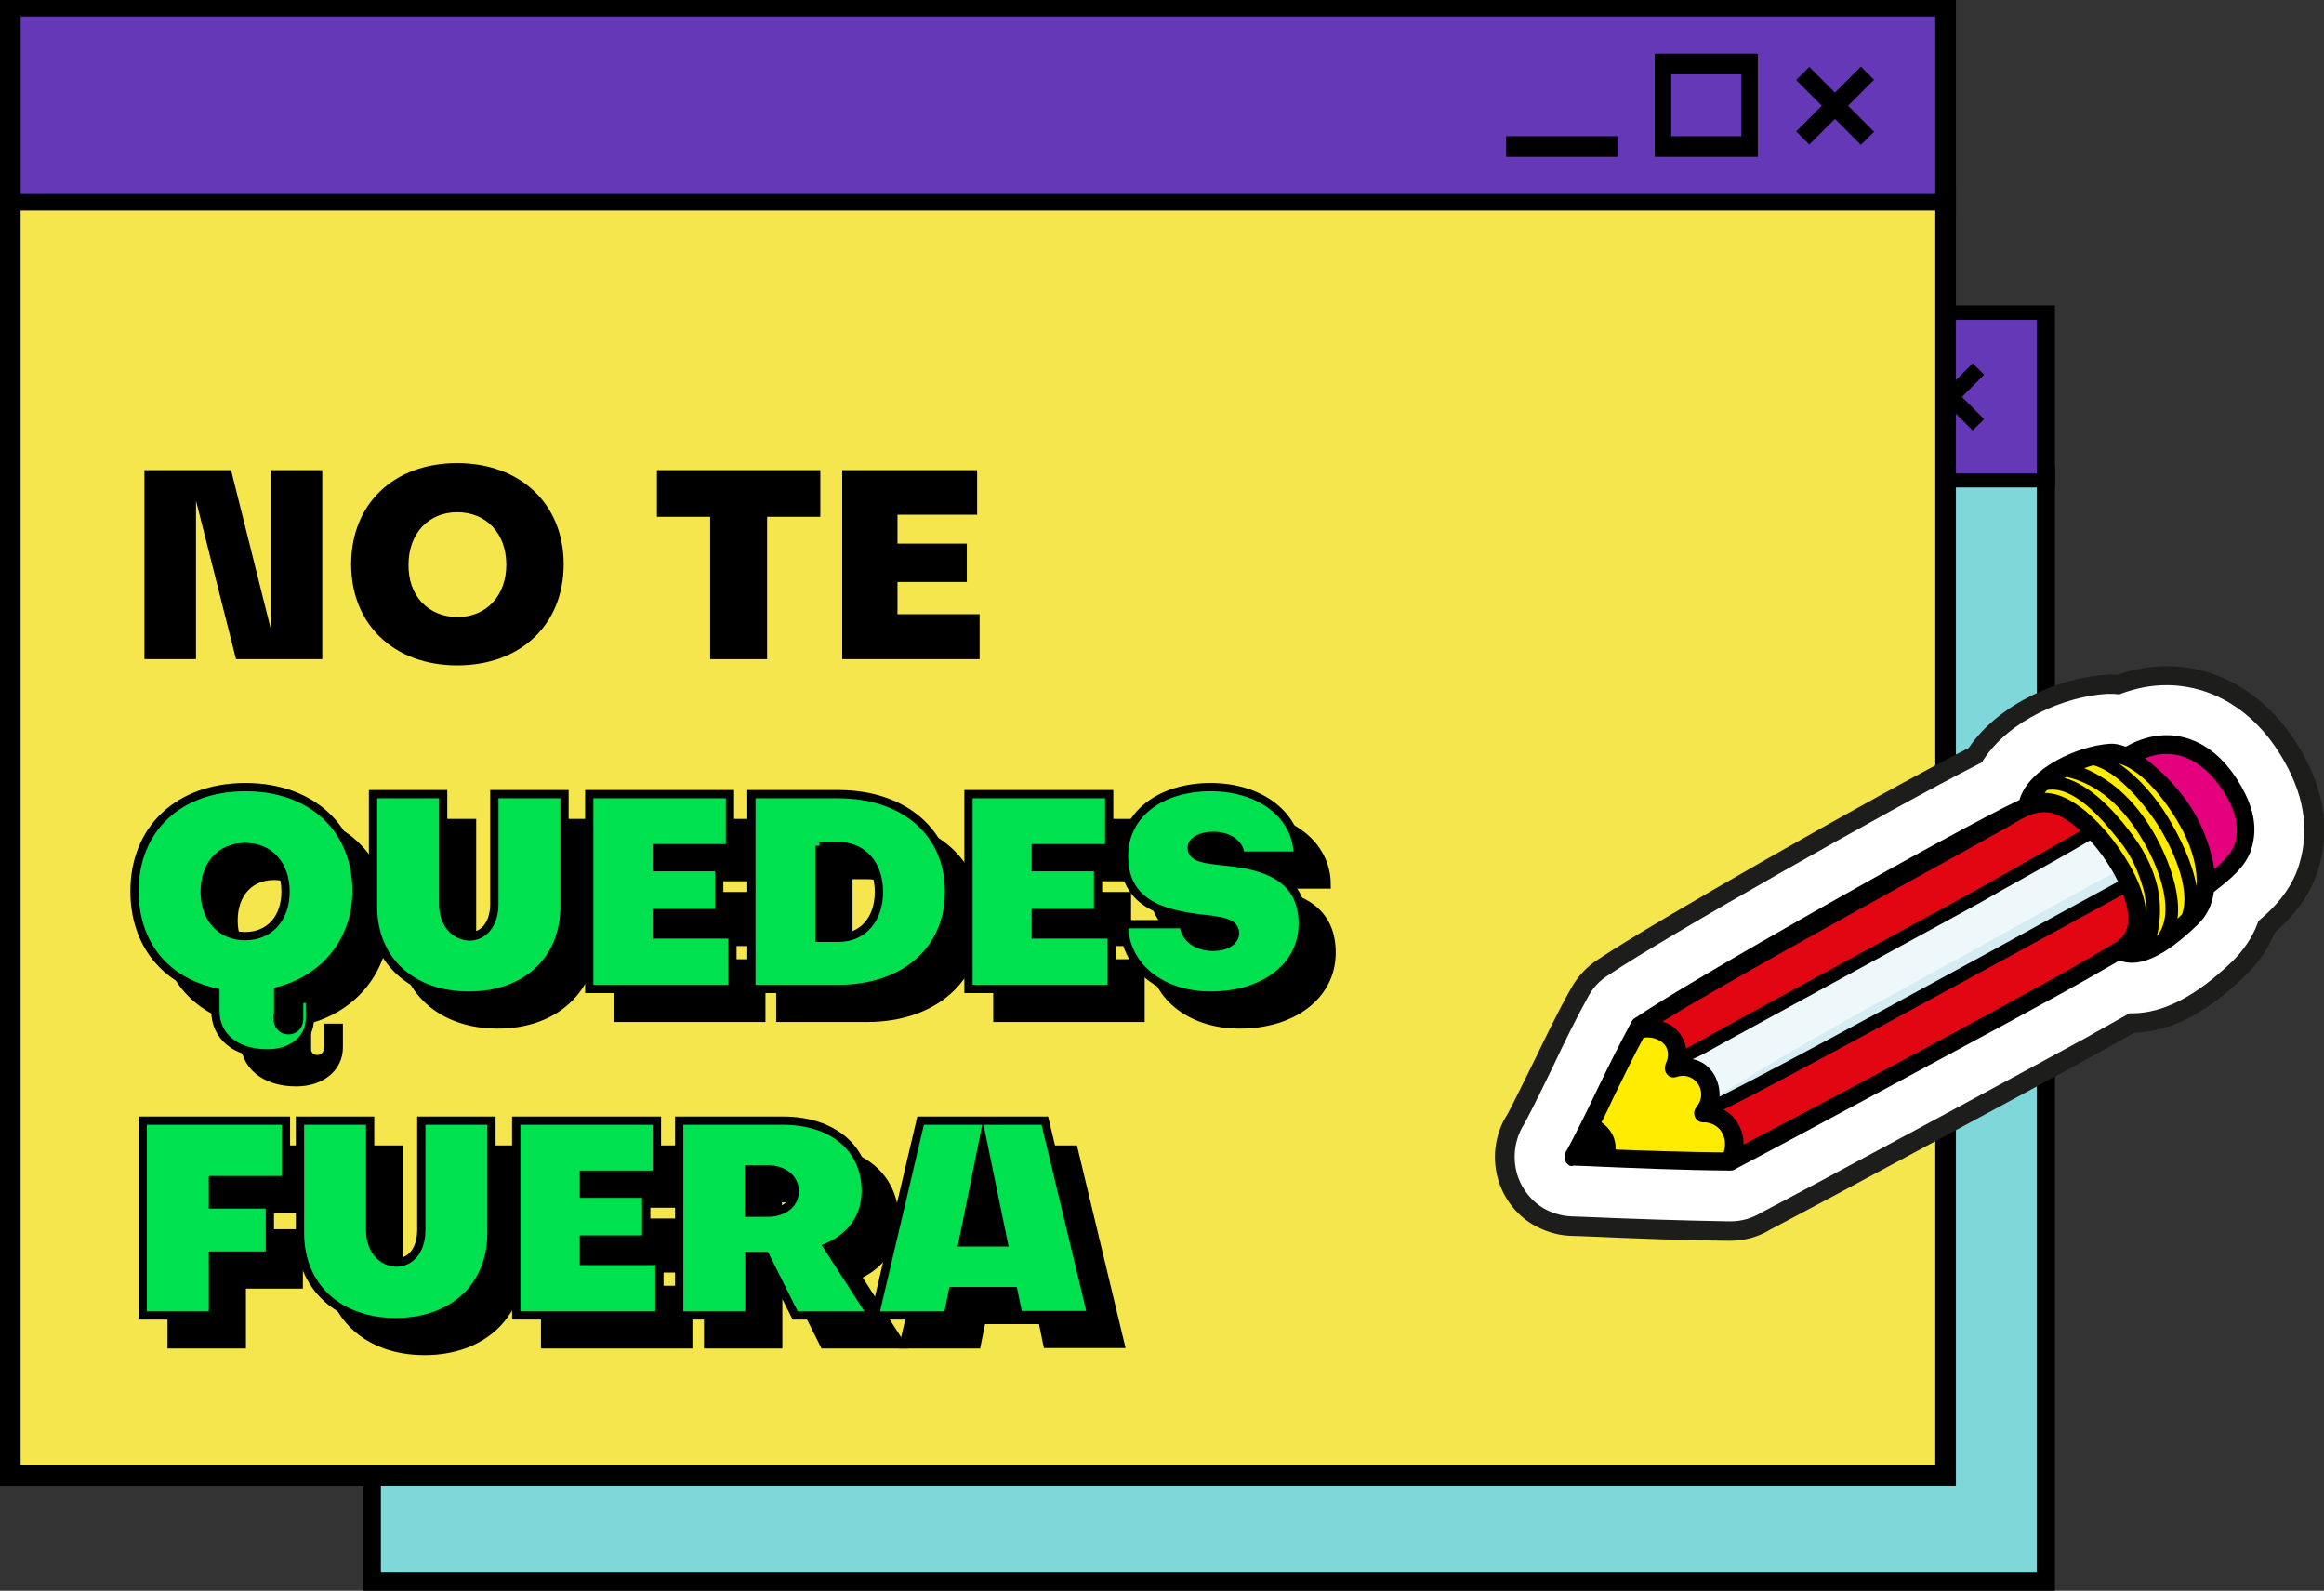 <?xml version="1.0" encoding="utf-8"?>
<!-- Generator: Adobe Illustrator 24.0.1, SVG Export Plug-In . SVG Version: 6.00 Build 0)  -->
<svg version="1.1" id="Capa_1" xmlns="http://www.w3.org/2000/svg" xmlns:xlink="http://www.w3.org/1999/xlink" x="0px" y="0px"
	 width="563.2px" height="385.4px" viewBox="0 0 563.2 385.4" style="enable-background:new 0 0 563.2 385.4;" xml:space="preserve"
	>
<rect x="0" y="0" width="563.2" height="385.4" fill="#333333" stroke="none"/>
<style type="text/css">
	.st0{fill:#80D7D9;stroke:#FFFFFF;stroke-miterlimit:10;}
	.st1{fill:#6438B7;}
	.st2{fill:#F6E64E;stroke:#FFFFFF;stroke-miterlimit:10;}
	.st3{stroke:#000000;stroke-width:2;stroke-miterlimit:10;}
	.st4{fill:#00E150;stroke:#000000;stroke-width:2;stroke-miterlimit:10;}
	.st5{fill:#FFFFFF;}
	.st6{fill:#1D1D1B;}
	.st7{fill:#E20613;}
	.st8{fill:#EEF7F9;}
	.st9{fill:#FFEC00;}
	.st10{fill:#E5007E;}
	.st11{fill:#D5ECF3;}
</style>
<g>
	<g>
		<g>
			<g>
				<g>
					<g>
						<g>
							<rect x="89.8" y="114.7" class="st0" width="405.7" height="269"/>
						</g>
					</g>
					<g>
						<g>
							<path d="M498,385.4H88V112.9h410V385.4z M92.3,381h401.3V116.4H92.3V381z"/>
						</g>
					</g>
				</g>
				<g>
					<g>
						<g>
							<rect x="89.8" y="75.7" class="st1" width="405.7" height="40.7"/>
						</g>
					</g>
					<g>
						<g>
							<path d="M498,118.1H88V74h410V118.1z M92.3,114.7h401.3V77.5H92.3V114.7z"/>
						</g>
					</g>
				</g>
				<g>
					<g>
						<g>
							<g>
								<rect x="470.8" y="86.5" transform="matrix(0.707 -0.707 0.707 0.707 70.49 362.424)" width="3.9" height="19.2"/>
							</g>
						</g>
					</g>
					<g>
						<g>
							<g>
								<rect x="463.1" y="94.2" transform="matrix(0.707 -0.707 0.707 0.707 70.485 362.418)" width="19.2" height="3.9"/>
							</g>
						</g>
					</g>
				</g>
				<g>
					<g>
						<g>
							<path d="M456.5,106.9h-21.6V85.2h21.6V106.9z M438.3,102.5H453v-13h-14.7V102.5z"/>
						</g>
					</g>
				</g>
				<g>
					<g>
						<g>
							<rect x="403.7" y="102.5" width="23.4" height="4.3"/>
						</g>
					</g>
				</g>
			</g>
		</g>
	</g>
</g>
<g>
	<g>
		<g>
			<g>
				<g>
					<g>
						<g>
							<rect x="2" y="47" class="st2" width="469" height="311"/>
						</g>
					</g>
					<g>
						<g>
							<path d="M474,360H0V45h474V360z M5,355h464V49H5V355z"/>
						</g>
					</g>
				</g>
				<g>
					<g>
						<g>
							<rect x="2" y="2" class="st1" width="469" height="47"/>
						</g>
					</g>
					<g>
						<g>
							<path d="M474,51H0V0h474V51z M5,47h464V4H5V47z"/>
						</g>
					</g>
				</g>
				<g>
					<g>
						<g>
							<g>
								<rect x="442.5" y="14.5" transform="matrix(0.707 -0.707 0.707 0.707 112.188 321.997)" width="4.5" height="22.2"/>
							</g>
						</g>
					</g>
					<g>
						<g>
							<g>
								<rect x="433.7" y="23.3" transform="matrix(0.707 -0.707 0.707 0.707 112.182 321.992)" width="22.2" height="4.5"/>
							</g>
						</g>
					</g>
				</g>
				<g>
					<g>
						<g>
							<path d="M426,38h-25V13h25V38z M405,33h17V18h-17V33z"/>
						</g>
					</g>
				</g>
				<g>
					<g>
						<g>
							<rect x="365" y="33" width="27" height="5"/>
						</g>
					</g>
				</g>
			</g>
		</g>
	</g>
</g>
<g>
	<path d="M65.6,152.3v-38.4h12.5v45.8H57.2l-9.7-38.4v38.4H35v-45.8h21L65.6,152.3z"/>
	<path d="M110.8,112.2c15.3,0,25.8,9.9,25.8,24.5s-10.4,24.5-25.8,24.5c-15.3,0-25.7-9.9-25.7-24.5S95.4,112.2,110.8,112.2z
		 M110.8,149.5c7.1,0,11.9-5.2,11.9-12.7c0-7.5-4.8-12.7-11.9-12.7c-7,0-11.8,5.2-11.8,12.7C98.9,144.3,103.7,149.4,110.8,149.5z"/>
	<path d="M159.2,125.2v-11.3h39.6v11.3h-12.9v34.5h-13.8v-34.5H159.2z"/>
	<path d="M237.4,148.8v10.9h-33.3v-45.8h32.7v10.8h-19.3v7h16.8v9.3h-16.8v7.8H237.4z"/>
</g>
<g>
	<g>
		<path class="st3" d="M74.3,253.8c0,1.6,1,2.8,2.6,2.8c1.5,0,2.6-1.1,2.6-2.8V249h2.6v4.8c0,4.9-4.3,8.4-10.3,8.4
			c-7.8,0-12.6-4.2-12.6-10.3v-4.5c-12.1-2.6-19.6-11.7-19.6-24.5c0-15.1,10.7-25.2,26.9-25.2c16.1,0,26.9,10.1,26.9,25.2
			c0,12-7.7,21.3-19,24.2V253.8z M66.4,233.8c5.9,0,9.8-4.3,9.8-10.8s-3.9-10.8-9.8-10.8c-5.9,0-9.8,4.3-9.8,10.8
			S60.5,233.8,66.4,233.8z"/>
		<path class="st3" d="M126.8,199.4h17v27.2c0,13-9.3,21.6-23.2,21.6c-13.9,0-23.2-8.6-23.2-21.6v-27.2h17V226
			c0,3.7,1.8,7.5,6.2,7.9c3.7,0,6.2-3.1,6.2-7.9V199.4z"/>
		<path class="st3" d="M184.5,233.5v13.1h-34.7v-47.2h34.1v13.1h-17.7v4.6h15.1v11.1h-15.1v5.2H184.5z"/>
		<path class="st3" d="M210.1,246.6h-21v-47.2h21c16.1,0,26.9,9.4,26.9,23.6C237,237.2,226.2,246.6,210.1,246.6z M205.6,211.9v22.3
			h4.6c5.9,0,9.8-4.5,9.8-11.1c0-6.7-3.9-11.1-9.8-11.1H205.6z"/>
		<path class="st3" d="M276.4,233.5v13.1h-34.7v-47.2h34.1v13.1H258v4.6h15.1v11.1H258v5.2H276.4z"/>
		<path class="st3" d="M279.4,230.9h14.5c0,3.2,3.1,5.5,7.1,5.5c3.1,0,5.3-1.4,5.3-3.3c0-2.6-3.3-3-7.7-3.5
			c-10.1-1.1-19.2-3.9-19.2-15.2c0-10.1,8.8-16.7,21-16.7c12.2,0,21.1,7,21.1,16.6h-13.9c0-2.8-2.8-4.8-6.6-4.8
			c-2.9,0-5.2,1.2-5.2,2.9c0,2.5,3.3,2.8,7.8,3.3c9.8,0.9,19.1,3.7,19.1,15.1c0,10.4-9.4,17.4-22.3,17.4
			C288.2,248.2,279.4,240.9,279.4,230.9z"/>
		<path class="st3" d="M58.6,311.3v14.4h-17v-47.2h34.7v14.4H58.6v5.9h13.8v12.4H58.6z"/>
		<path class="st3" d="M109.1,278.5h17v27.2c0,13-9.3,21.6-23.2,21.6c-13.9,0-23.2-8.6-23.2-21.6v-27.2h17V305
			c0,3.7,1.8,7.5,6.2,7.9c3.7,0,6.2-3.1,6.2-7.9V278.5z"/>
		<path class="st3" d="M166.8,312.6v13.1h-34.7v-47.2h34.1v13.1h-17.7v4.6h15.1v11.1h-15.1v5.2H166.8z"/>
		<path class="st3" d="M218.3,325.7h-18.6l-7.2-14.4h-3.9v14.4h-17v-47.2h25.1c12.1,0,20.1,6.7,20.1,17c0,6.4-3.5,11.1-9.2,13.6
			L218.3,325.7z M193.1,290.3h-4.6v10.5h4.6c3.5,0,6.5-1.9,6.5-5.2S196.6,290.3,193.1,290.3z"/>
		<path class="st3" d="M236.7,325.7H219l11.1-47.2h30.1l11.3,47.1h-17.7l-1.2-5.8h-14.7L236.7,325.7z M245.2,283.7l-4.9,24.3h9.9
			L245.2,283.7z"/>
	</g>
	<g>
		<g>
			<path class="st4" d="M67.3,246.8c0,1.6,1,2.8,2.6,2.8c1.5,0,2.6-1.1,2.6-2.8V242h2.6v4.8c0,4.9-4.3,8.4-10.3,8.4
				c-7.8,0-12.6-4.2-12.6-10.3v-4.5c-12.1-2.6-19.6-11.7-19.6-24.5c0-15.1,10.7-25.2,26.9-25.2c16.1,0,26.9,10.1,26.9,25.2
				c0,12-7.7,21.3-19,24.2V246.8z M59.4,226.8c5.9,0,9.8-4.3,9.8-10.8s-3.9-10.8-9.8-10.8c-5.9,0-9.8,4.3-9.8,10.8
				S53.5,226.8,59.4,226.8z"/>
			<path class="st4" d="M119.8,192.4h17v27.2c0,13-9.3,21.6-23.2,21.6c-13.9,0-23.2-8.6-23.2-21.6v-27.2h17V219
				c0,3.7,1.8,7.5,6.2,7.9c3.7,0,6.2-3.1,6.2-7.9V192.4z"/>
			<path class="st4" d="M177.5,226.5v13.1h-34.7v-47.2h34.1v13.1h-17.7v4.6h15.1v11.1h-15.1v5.2H177.5z"/>
			<path class="st4" d="M203.1,239.6h-21v-47.2h21c16.1,0,26.9,9.4,26.9,23.6C230,230.2,219.2,239.6,203.1,239.6z M198.6,204.9v22.3
				h4.6c5.9,0,9.8-4.5,9.8-11.1c0-6.7-3.9-11.1-9.8-11.1H198.6z"/>
			<path class="st4" d="M269.4,226.5v13.1h-34.7v-47.2h34.1v13.1H251v4.6h15.1v11.1H251v5.2H269.4z"/>
			<path class="st4" d="M272.4,223.9h14.5c0,3.2,3.1,5.5,7.1,5.5c3.1,0,5.3-1.4,5.3-3.3c0-2.6-3.3-3-7.7-3.5
				c-10.1-1.1-19.2-3.9-19.2-15.2c0-10.1,8.8-16.7,21-16.7c12.2,0,21.1,7,21.1,16.6h-13.9c0-2.8-2.8-4.8-6.6-4.8
				c-2.9,0-5.2,1.2-5.2,2.9c0,2.5,3.3,2.8,7.8,3.3c9.8,0.9,19.1,3.7,19.1,15.1c0,10.4-9.4,17.4-22.3,17.4
				C281.2,241.2,272.4,233.9,272.4,223.9z"/>
			<path class="st4" d="M51.6,304.3v14.4h-17v-47.2h34.7v14.4H51.6v5.9h13.8v12.4H51.6z"/>
			<path class="st4" d="M102.1,271.5h17v27.2c0,13-9.3,21.6-23.2,21.6c-13.9,0-23.2-8.6-23.2-21.6v-27.2h17V298
				c0,3.7,1.8,7.5,6.2,7.9c3.7,0,6.2-3.1,6.2-7.9V271.5z"/>
			<path class="st4" d="M159.8,305.6v13.1h-34.7v-47.2h34.1v13.1h-17.7v4.6h15.1v11.1h-15.1v5.2H159.8z"/>
			<path class="st4" d="M211.3,318.7h-18.6l-7.2-14.4h-3.9v14.4h-17v-47.2h25.1c12.1,0,20.1,6.7,20.1,17c0,6.4-3.5,11.1-9.2,13.6
				L211.3,318.7z M186.1,283.3h-4.6v10.5h4.6c3.5,0,6.5-1.9,6.5-5.2S189.6,283.3,186.1,283.3z"/>
			<path class="st4" d="M229.7,318.7H212l11.1-47.2h30.1l11.3,47.1h-17.7l-1.2-5.8h-14.7L229.7,318.7z M238.2,276.7l-4.9,24.3h9.9
				L238.2,276.7z"/>
		</g>
	</g>
</g>
<g>
	<g>
		<path class="st5" d="M419.1,298.3c-12-0.1-24-0.6-35.6-1.1l-2.9-0.1c-2.8-0.1-5.6-0.9-8-2.4c-3.3-1.9-5.8-5-7.1-8.7
			c-1.8-5-1.1-10.6,1.7-14.9c2.3-4.4,4.6-9,6.7-13.5c2.7-5.6,5.5-11.3,8.6-17c1.4-2.6,3.5-4.8,6-6.3c13.8-9.3,68.3-40.3,90-51.3
			c7.1-10.9,21.8-16.6,31.8-17.2c0.4,0,0.9,0,1.3,0c0.6,0,1.2,0,1.7,0.1c3.8-1.4,7.6-2.1,11.6-2.1c11.8,0,22.6,6.5,29.6,17.8
			c6.1,9.8,7.7,19.1,4.9,28.5c-2,6.6-6.4,11.2-10.2,14.5c-1.4,3.7-3.6,7.1-6.5,9.9c-9.3,9-17.8,13.4-26.1,13.4c0,0,0,0-0.1,0
			c-3.5,2-7,4-10.5,5.9c-8.8,4.9-66.5,36-78.2,42.1c-2.6,1.6-5.6,2.4-8.6,2.4C419.3,298.3,419.2,298.3,419.1,298.3z"/>
		<path class="st6" d="M419.3,300.6l-0.1,0c-12.1-0.1-24.1-0.6-35.7-1.1l-2.9-0.1c-3.2-0.1-6.3-1.1-9.1-2.7
			c-3.7-2.2-6.6-5.7-8.1-9.9c-2-5.6-1.3-12,2-17c2.2-4.2,4.4-8.8,6.6-13.2c2.7-5.6,5.5-11.4,8.7-17.1c1.6-2.9,3.9-5.4,6.8-7.2
			c13.1-8.8,67.1-39.6,89.6-51.1c7.3-10.8,22.2-17.1,33.3-17.7c1-0.1,1.9-0.1,2.8,0c3.9-1.4,7.9-2.1,11.9-2.1
			c12.6,0,24.1,6.9,31.6,18.9c6.5,10.4,8.2,20.4,5.1,30.4c-1.7,5.5-5.1,10.5-10.5,15.2c-1.6,3.9-3.9,7.3-6.9,10.2
			c-9.5,9.3-18.4,13.9-27.2,14.1c-3.3,1.9-6.7,3.8-10,5.6c-8.8,4.9-66.5,36-78.2,42.1C426.1,299.7,422.7,300.6,419.3,300.6z
			 M511.7,168.1c-0.4,0-0.7,0-1.1,0c-10.1,0.6-23.7,6.3-30,16.1l-0.3,0.5l-0.6,0.3c-22,11.2-76.5,42.2-89.7,51.1
			c-2.3,1.4-4,3.2-5.2,5.5c-3.1,5.6-5.9,11.4-8.5,16.9c-2.2,4.5-4.4,9.1-6.8,13.6c-2.6,4-3.1,8.8-1.6,13.1c1.1,3.1,3.3,5.8,6.1,7.5
			c2.1,1.2,4.4,1.9,6.9,2l2.9,0.1c11.5,0.5,23.5,0.9,35.5,1.1l0,0c2.7,0,5.2-0.7,7.5-2.1c11.9-6.2,69.5-37.3,78.2-42.1
			c3.6-2,7.1-4,10.5-5.9l0.5-0.3h0.6c7.7,0,15.7-4.2,24.5-12.7c2.6-2.6,4.7-5.6,6-9.1l0.2-0.5l0.4-0.4c3.2-2.7,7.6-7.1,9.5-13.4
			c2.6-8.7,1.1-17.4-4.6-26.6C546.1,172.1,536,166,525,166c-3.6,0-7.3,0.7-10.8,2l-0.5,0.2l-0.5,0
			C512.7,168.1,512.2,168.1,511.7,168.1z"/>
	</g>
	<g>
		<g>
			<g>
				<path class="st7" d="M400.9,248.4c0.1,0,0.2,0.1,0.2,0.1c1.1,0.2,2.1,0.5,2.9,1c0.6,0.4,1.1,0.8,1.5,1.3
					c1.1,1.3,1.6,2.7,1.7,4.3c0,0.2,0.1,0.5,0.3,0.6c0,0,0,0,0,0c0.2,0.1,0.5,0.1,0.7,0c0.8-0.5,1.7-0.9,2.6-1.4
					c0.8-0.4,1.6-0.8,2.3-1.2c3-1.8,21.4-11.8,37.7-20.6c13.4-7.3,26.1-14.2,28.6-15.6c3.1-1.7,6.1-3.4,9.2-5.2
					c5.6-3.1,11.4-6.4,17-9.6c0.2-0.1,0.3-0.3,0.3-0.5c0-0.2,0-0.4-0.2-0.6c-1.6-1.6-3.1-2.8-4.7-3.7c-0.6-0.4-1.2-0.7-1.9-1
					c-4.9-2.1-9,0.3-13,2.7c-0.7,0.4-1.5,0.9-2.2,1.3l-6.2,3.4c-20.2,11.1-67.5,37.2-77.1,43.6c-0.2,0.2-0.4,0.4-0.3,0.7
					C400.6,248.2,400.7,248.3,400.9,248.4z"/>
			</g>
		</g>
		<g>
			<g>
				<path class="st8" d="M479.8,217.2c-2.5,1.4-14.9,8.2-28.1,15.4c-16.5,9-35.1,19.1-38.2,20.9c-0.7,0.4-1.4,0.8-2.2,1.2
					c-1.1,0.6-2.3,1.1-3.3,1.8c-0.3,0.2-0.4,0.5-0.3,0.8c0,0.2,0.2,0.3,0.3,0.4c0.1,0.1,0.2,0.1,0.3,0.1c1.3,0,2.6,0.4,3.7,1
					c1,0.6,1.8,1.4,2.4,2.5c1,1.8,1.3,3.7,0.8,5.6c-0.1,0.3,0,0.5,0.2,0.7c0,0,0.1,0,0.1,0.1c0.2,0.1,0.4,0.1,0.7,0
					c13.8-6.7,61.2-32.7,86.7-46.6c5-2.7,9-4.9,11.7-6.4c0.3-0.2,0.5-0.6,0.3-0.9c-1.9-4.1-4.4-7.4-5.1-8.3c-0.8-1.1-1.7-2.1-2.6-3
					c0-0.1-0.1-0.1-0.2-0.1c-0.2-0.1-0.5-0.1-0.7,0c-5.7,3.3-11.6,6.6-17.3,9.8C485.9,213.8,482.8,215.5,479.8,217.2z"/>
			</g>
		</g>
		<g>
			<g>
				<path class="st9" d="M416.4,271.6c-1-0.6-2.1-0.9-3.3-0.9c-0.1,0-0.1,0-0.2,0c-0.1,0-0.3,0-0.4-0.1c-0.1,0-0.1,0-0.2-0.1
					c-0.2-0.1-0.3-0.3-0.4-0.6c0-0.2,0-0.3,0.1-0.5c0-0.1,0.1-0.1,0.1-0.2c1.2-1.4,1.8-3.2,1.5-4.9c-0.3-1.7-1.3-3.2-2.8-4.1
					c-1.5-0.9-3.2-1-4.9-0.5c-0.2,0.1-0.4,0.1-0.6,0c-0.3-0.2-0.5-0.7-0.3-1.1c0-0.1,0-0.1,0.1-0.2c0-0.1,0-0.2,0.1-0.3
					c1.2-2.9,0.4-5.6-2.1-7.1c-1.5-0.9-3.4-1.2-5.2-0.8c-0.2,0-0.4,0.2-0.5,0.4c-2.6,4.9-5.1,10.1-7.5,15c-1,2.1-2.1,4.3-3.1,6.4
					c-0.2,0.3,0.1,0.8,0.4,1c0,0,0,0,0,0c2.3,1.4,3.5,3.7,3.1,6.3c0,0.2,0,0.4,0.2,0.5c0.1,0.1,0.1,0.1,0.2,0.2
					c0.1,0.1,0.2,0.1,0.3,0.1c8.2,0.3,17.8,0.7,27.5,0.8c0.3,0,0.5-0.2,0.6-0.4C420.3,277,419.2,273.3,416.4,271.6z"/>
			</g>
		</g>
		<g>
			<g>
				<path class="st7" d="M515.6,215.4c-0.1-0.1-0.2-0.3-0.3-0.3c0,0-0.1,0-0.1-0.1c-0.2-0.1-0.4,0-0.6,0c-2.6,1.4-6.5,3.6-11.3,6.2
					c-25.7,14.1-73.5,40.2-87.5,47c-0.3,0.1-0.4,0.4-0.4,0.7c0,0.2,0.1,0.4,0.3,0.6c0,0,0.1,0,0.1,0.1c0.5,0.2,1,0.4,1.5,0.7
					c1.1,0.7,2,1.6,2.7,2.6c1.1,1.7,1.4,3.6,1.1,5.6c0,0.3,0.1,0.5,0.3,0.7c0,0,0,0,0,0c0.2,0.1,0.5,0.1,0.7,0
					c14.2-7.3,78.3-41.2,91.7-49.9C517.7,226.7,518.3,222,515.6,215.4z"/>
			</g>
		</g>
		<g>
			<g>
				<path class="st9" d="M514.8,202.9l-0.4-0.5c-2.6-3.2-6.5-8-10.9-10.6c-2.8-1.6-5.4-2.2-7.8-1.7c-0.1,0-0.2,0.1-0.3,0.2
					c-0.8,0.7-1.4,1.5-1.9,2.2c-0.2,0.2-0.2,0.5,0,0.8c0.1,0.1,0.1,0.2,0.2,0.2c0.1,0.1,0.3,0.1,0.5,0.1c2.3-0.3,4.8,0.3,7.6,1.9
					c4.5,2.7,8.2,7.3,9.6,9.2c5,6.8,10.2,16.5,6.1,23.6c-0.2,0.3-0.4,0.6-0.7,0.9c-0.2,0.2-0.2,0.5-0.1,0.8c0.1,0.1,0.2,0.2,0.3,0.3
					c0.1,0.1,0.3,0.1,0.4,0.1c0.6,0,1.2-0.2,1.9-0.4c0.2,0,0.3-0.1,0.4-0.3c2.8-4.2,2.3-11.1,1.3-14.7
					C519.4,210.1,517.5,206.3,514.8,202.9z"/>
			</g>
		</g>
		<g>
			<g>
				<path class="st9" d="M520.8,203.6c-3.7-6.4-7.8-10.9-12.6-13.8c-2.3-1.4-4.8-2.4-7.5-3c-0.2,0-0.3,0-0.5,0.1
					c-0.9,0.5-1.7,0.9-2.4,1.4c-0.2,0.2-0.4,0.5-0.3,0.7c0,0.2,0.2,0.3,0.3,0.4c0.1,0.1,0.2,0.1,0.3,0.1c1.8,0.2,3.7,0.9,5.7,2.1
					c5.9,3.5,11,10.4,12.9,13.2c3.1,4.5,5,9.7,5.2,14.2c0.1,1.9,0,5.7-1.2,9c-0.1,0.3,0,0.6,0.2,0.8c0,0,0.1,0.1,0.1,0.1
					c0.2,0.1,0.5,0.1,0.7,0c0.7-0.4,1.4-0.8,2.1-1.3c0.1-0.1,0.3-0.3,0.3-0.5C528.2,221.2,525,211.1,520.8,203.6z"/>
			</g>
		</g>
		<g>
			<g>
				<path class="st9" d="M523.1,197.9c-4.1-5.8-8.1-9.9-11.9-12.2c-1.3-0.8-2.7-1.4-3.9-1.7c-0.1,0-0.2,0-0.3,0
					c-1.4,0.4-2.8,0.9-4.3,1.5c-0.3,0.1-0.4,0.4-0.4,0.7c0,0.2,0.1,0.4,0.3,0.6c0,0,0.1,0.1,0.1,0.1c1.9,0.6,3.8,1.5,5.6,2.5
					c5.6,3.3,10.4,9,14,16.3c2.1,4.4,5.3,12.6,3.5,18.7c-0.1,0.3,0,0.6,0.3,0.8c0,0,0,0,0,0c0.3,0.2,0.6,0.1,0.8-0.1
					c1-0.9,2-1.8,2.9-2.7c0.1-0.1,0.1-0.1,0.1-0.2C532.8,214.6,526.7,203,523.1,197.9z"/>
			</g>
		</g>
		<g>
			<g>
				<path class="st9" d="M530.1,200.5c-2.6-5.1-7.6-12.2-12.9-15.3c-1.5-0.9-3.1-1.5-4.5-1.7c-0.6-0.1-1.3-0.1-2.2,0
					c-0.3,0-0.6,0.3-0.6,0.6c-0.1,0.3,0.1,0.6,0.3,0.7c0,0,0,0,0,0c0.5,0.2,0.9,0.5,1.4,0.8c5.3,3.2,10,9,12.6,13.4
					c3.3,5.5,7.2,13.4,6.8,19.9c0,0.3,0.1,0.5,0.3,0.6c0,0,0.1,0.1,0.1,0.1c0.3,0.1,0.6,0,0.8-0.3c0.5-0.7,0.8-1.4,0.9-1.9
					C534.8,210.9,532,204,530.1,200.5z"/>
			</g>
		</g>
		<g>
			<g>
				<path class="st10" d="M518,184.1c1.9,1.3,3.7,2.9,5,4.2c4.5,4.2,7.6,8.7,9.5,13.5c1.6,3.8,2.5,7.3,2.7,10.3
					c0,0.2,0.1,0.4,0.3,0.5c0,0,0.1,0,0.1,0c0.2,0.1,0.5,0.1,0.7-0.1c3.2-2.6,6.2-5.4,6.8-8.9c0.9-5.4-1.5-9.9-3.4-12.8
					c-2.1-3.3-4.6-5.7-7.3-7.4c-4.5-2.7-9.4-2.8-14.3-0.5c-0.2,0.1-0.4,0.3-0.4,0.6C517.7,183.7,517.8,184,518,184.1z"/>
			</g>
		</g>
		<g>
			<g>
				<path class="st7" d="M479.5,216.9c3.1-1.7,6.1-3.4,9.2-5.2c5.6-3.1,11.4-6.4,17-9.6c0.2-0.1,0.3-0.3,0.3-0.5
					c0-0.2,0-0.4-0.2-0.6c-0.6-0.6-1.2-1.1-1.8-1.7c-12.7,6.9-25.3,14-38,21c-15.7,8.6-31.4,17.1-46.6,26.5
					c-3.9,2.4-8.1,4.8-12.2,7.2c0.1,0.4,0.1,0.7,0.1,1.1c0,0.2,0.1,0.5,0.3,0.6c0,0,0,0,0,0c0.2,0.1,0.5,0.1,0.7,0
					c0.8-0.5,1.7-0.9,2.6-1.4c0.8-0.4,1.6-0.8,2.3-1.2c3-1.8,21.4-11.8,37.7-20.6C464.3,225.2,477,218.3,479.5,216.9z"/>
			</g>
		</g>
		<g>
			<g>
				<path class="st7" d="M517.2,223.1c-14.2,7.6-28.2,15.5-42.3,23.3c-15.7,8.6-31.4,17.1-46.6,26.5c-2.3,1.4-4.6,2.8-7,4.1
					c0,0.4,0,0.8-0.1,1.3c0,0.3,0.1,0.5,0.3,0.7c0,0,0,0,0,0c0.2,0.1,0.5,0.1,0.7,0c14.2-7.3,78.3-41.2,91.7-49.9
					C515.9,227.9,517,225.8,517.2,223.1z"/>
			</g>
		</g>
		<g>
			<g>
				<path class="st11" d="M513.4,210.9c-14.9,7.9-29.6,16.3-44.4,24.4c-15.7,8.6-31.4,17.1-46.6,26.5c-2.3,1.4-4.7,2.8-7,4.2
					c0,0.3,0,0.5-0.1,0.8c-0.1,0.3,0,0.5,0.2,0.7c0,0,0.1,0,0.1,0.1c0.2,0.1,0.4,0.1,0.7,0c13.8-6.7,61.2-32.7,86.7-46.6
					c5-2.7,9-4.9,11.7-6.4c0.3-0.2,0.5-0.6,0.3-0.9C514.4,212.7,513.9,211.8,513.4,210.9z"/>
			</g>
		</g>
		<g>
			<g>
				<path class="st9" d="M418.8,280.3c1.4-3.3,0.4-7-2.5-8.7c-1-0.6-2.1-0.9-3.3-0.9c-0.1,0-0.1,0-0.2,0c-0.1,0-0.3,0-0.4-0.1
					c-0.1,0-0.1,0-0.2-0.1c-0.2-0.1-0.3-0.3-0.4-0.6c0-0.2,0-0.3,0.1-0.5c0-0.1,0.1-0.1,0.1-0.2c1.2-1.4,1.8-3.2,1.5-4.9
					c-0.2-1.4-1-2.7-2.1-3.5c-2.7,2.5-5,5.6-8,7.6c-4.5,3.1-9.7,5-15,5.8c1.3,1.4,1.8,3.1,1.5,5c0,0.2,0,0.4,0.2,0.5
					c0.1,0.1,0.1,0.1,0.2,0.2c0.1,0.1,0.2,0.1,0.3,0.1c8.2,0.3,17.8,0.7,27.5,0.8C418.5,280.7,418.7,280.6,418.8,280.3z"/>
			</g>
		</g>
		<g>
			<g>
				<path class="st9" d="M520.2,215c-1.9-5.2-6.3-12.9-12.3-14.3c1.5,1.6,2.7,3.1,3.3,4c5,6.8,10.2,16.5,6.1,23.6
					c-0.2,0.3-0.4,0.6-0.7,0.9c-0.2,0.2-0.2,0.5-0.1,0.8c0.1,0.1,0.2,0.2,0.3,0.3c0.1,0.1,0.3,0.1,0.4,0.1c0.6,0,1.2-0.2,1.9-0.4
					c0.2,0,0.3-0.1,0.4-0.3c1.7-2.6,2.2-6.3,2.1-9.5C521.2,218.2,520.7,216.5,520.2,215z"/>
			</g>
		</g>
		<g>
			<g>
				<path class="st9" d="M512.2,198.8c2.1,2.4,3.7,4.6,4.6,6c3.1,4.5,5,9.7,5.2,14.2c0.1,1.9,0,5.7-1.2,9c-0.1,0.3,0,0.6,0.2,0.8
					c0,0,0.1,0.1,0.1,0.1c0.2,0.1,0.5,0.1,0.7,0c0.7-0.4,1.4-0.8,2.1-1.3c0.1-0.1,0.3-0.3,0.3-0.5c1.3-1.9,1.9-4.3,1.9-6.8
					c-0.1-0.8-0.2-1.7-0.4-2.4C524,210.1,519.9,201.4,512.2,198.8z"/>
			</g>
		</g>
		<g>
			<g>
				<path class="st9" d="M529.2,209.9c-1.9-6-8.9-16.4-16-17c3.6,3.3,6.7,7.6,9.2,12.8c2.1,4.4,5.3,12.6,3.5,18.7
					c-0.1,0.3,0,0.6,0.3,0.8c0,0,0,0,0,0c0.3,0.2,0.6,0.1,0.8-0.1c1-0.9,2-1.8,2.9-2.7c0.1-0.1,0.1-0.1,0.1-0.2
					c0.8-2.1,0.9-4.4,0.5-6.9C530.1,213.2,529.6,211.3,529.2,209.9z"/>
			</g>
		</g>
		<g>
			<g>
				<path class="st9" d="M533.1,209.8c-1.9-6.2-6.5-15.4-13.4-17.3c1.9,2.2,3.5,4.4,4.7,6.4c3.3,5.5,7.2,13.4,6.8,19.9
					c0,0.3,0.1,0.5,0.3,0.6c0,0,0.1,0.1,0.1,0.1c0.3,0.1,0.6,0,0.8-0.3c0.5-0.7,0.8-1.4,0.9-1.9c0.4-1.8,0.5-3.6,0.4-5.3
					C533.4,211.2,533.2,210.4,533.1,209.8z"/>
			</g>
		</g>
		<g>
			<g>
				<path d="M545,205.6c1.8-5.8-0.1-11.1-3.2-16.1c-6-9.6-16.2-13.9-26.5-7.8c-1.3-0.6-2.6-0.9-3.9-0.8c-7.2,0.4-19.3,5.6-21.3,13.3
					c0,0,0,0,0,0.1c-15.2,7.1-79.6,43.4-93.3,52.9c-0.3,0.1-0.5,0.3-0.7,0.6c-5.6,10.3-10.3,21-15.8,31.3c-0.9,0.8-0.5,2.7,1.1,2.7
					c12.6,0.5,25.3,1,38,1.2c0.4,0,0.7-0.1,0.9-0.3c9.7-5,68.9-37,78.5-42.3c4.8-2.7,9.6-5.4,14.3-8.1c0.2-0.1,0.5-0.3,0.7-0.4
					c6.1,2.8,14.5-4.6,18.5-8.5c2.3-2.2,3.4-4.9,3.7-7.7C539.3,213.2,543.6,210,545,205.6z M484.4,200.8c4.7-2.6,9.1-6.3,14.6-3.9
					c2.4,1,4.5,2.7,6.3,4.6c-8.7,5-17.4,9.9-26.2,14.8c-5.6,3.2-60.8,33.1-66.3,36.3c-1.4,0.8-3.2,1.6-4.9,2.6
					c0-1.7-0.6-3.3-1.9-4.7c-1.2-1.5-3-2.2-4.9-2.5C412.1,240.6,473,207.2,484.4,200.8z M506.6,202.8c0.9,1,1.7,2,2.5,3
					c1.4,1.8,3.5,4.9,5.1,8.2c-16.2,8.8-81.8,44.9-98.4,53c0.5-2,0.2-4.1-0.9-6.1c-1.4-2.5-4-3.8-6.7-3.9c1.8-1.1,4-2,5.5-2.9
					c5.5-3.2,60.8-33.1,66.3-36.3C489,212.8,497.9,207.9,506.6,202.8z M390.7,279.3c0.4-2.9-0.9-5.5-3.5-7
					c3.5-7.1,6.9-14.4,10.7-21.4c4.4-0.8,8.5,2.4,6.6,7c-0.1,0.2-0.1,0.3-0.1,0.5c-0.4,1,0.4,2.6,1.8,2.1c5.2-1.7,9,4.2,5.5,8.4
					c-0.1,0.1-0.2,0.2-0.2,0.4c-0.1,0.3-0.2,0.6-0.1,0.9c0.1,0.6,0.4,1.1,1,1.3c0.2,0.1,0.5,0.1,0.8,0.1c4.6,0.1,6.9,4.7,5.2,8.7
					C409,279.9,399.9,279.6,390.7,279.3z M513.5,228.7c-13.3,8.6-77.5,42.6-91.7,49.9c0.3-2.1,0-4.1-1.2-6.1c-1-1.7-2.7-2.9-4.5-3.6
					c16.7-8.1,82.5-44.3,98.9-53.2C517,220.7,517.6,225.9,513.5,228.7z M517.1,229.5c0.3-0.3,0.5-0.6,0.7-1
					c4.5-7.7-1.5-18.1-6.1-24.3c-3.6-4.8-10.8-12.4-17.8-11.4c0.5-0.7,1.1-1.4,1.8-2.1c7.2-1.5,14.5,7.8,18.4,12.6
					c2.9,3.6,4.7,7.3,5.9,11.8c1.1,3.9,1.2,10.3-1.2,14.1C518.3,229.4,517.7,229.5,517.1,229.5z M521.3,228.2
					c1.1-2.9,1.4-6.4,1.3-9.2c-0.2-5.1-2.5-10.4-5.3-14.6c-3.6-5.3-11.4-14.8-19.1-15.6c0.7-0.5,1.5-1,2.3-1.4
					c9.1,2.1,15.1,8.6,19.6,16.5c3.3,5.8,7.7,16.6,3.4,22.7c-0.1,0.1-0.1,0.2-0.1,0.3C522.7,227.4,522,227.8,521.3,228.2z
					 M526.5,224.6c1.9-6-1-14.1-3.5-19.2c-4.2-8.7-10.7-16.3-20-19.2c1.4-0.6,2.8-1.1,4.2-1.5c6.2,1.6,12.1,8.9,15.4,13.6
					c3.7,5.3,9.4,16.6,6.8,23.6C528.5,222.9,527.6,223.8,526.5,224.6z M524.9,198.5c-2.9-4.9-8.4-11.4-14.3-14.4
					c0.7-0.1,1.4-0.1,2,0c7.1,1,14,11,16.9,16.6c2.5,4.7,4.4,11,3.1,16.3c-0.1,0.5-0.4,1.1-0.8,1.7
					C532.2,211.9,527.9,203.6,524.9,198.5z M535.9,212c-0.3-3.6-1.5-7.3-2.8-10.5c-2.2-5.3-5.6-9.8-9.7-13.7
					c-1.4-1.3-3.1-2.9-5.1-4.3c8.3-4,15.8,0,20.8,7.6c2.5,3.8,4.1,7.7,3.3,12.3C541.9,206.8,538.7,209.7,535.9,212z"/>
			</g>
			<g>
				<path d="M380.2,282.3c-0.4-0.3-0.8-0.7-0.9-1.2c-0.3-0.8-0.1-1.8,0.4-2.4c2.6-4.9,5.1-9.9,7.4-14.8c2.6-5.4,5.4-11,8.3-16.4
					c0.2-0.4,0.5-0.7,0.9-0.9c13.1-9,76.9-45.1,93.1-52.8c2.2-7.7,14.1-13.1,21.9-13.6c1.2-0.1,2.5,0.2,3.9,0.7
					c9.9-5.7,20.5-2.5,27.1,8.2c3.9,6.2,4.9,11.4,3.3,16.6l0,0c-1.3,4.3-5.4,7.5-8.7,10.1l-0.4,0.3c-0.4,3.1-1.7,5.8-3.9,7.9
					c-7.9,7.7-14.3,10.6-18.9,8.7c-0.1,0.1-0.3,0.1-0.4,0.2c-4.5,2.6-9.4,5.4-14.3,8.1c-9,5-68.4,37-78.4,42.2
					c-0.4,0.3-0.8,0.4-1.3,0.4c-11.7-0.1-23.6-0.6-35.1-1.1l-2.9-0.1C380.9,282.6,380.5,282.5,380.2,282.3z M533.4,182
					c-5.4-3.2-11.8-3.2-17.8,0.4l-0.3,0.2l-0.3-0.1c-1.3-0.6-2.5-0.8-3.6-0.8c-7.2,0.4-18.8,5.6-20.7,12.8l-0.1,0.4l-0.3,0.2
					c-15.7,7.3-80.2,43.8-93.2,52.8l-0.1,0.1c-0.1,0.1-0.3,0.2-0.3,0.3c-2.9,5.4-5.6,11-8.3,16.4c-2.4,4.9-4.9,10-7.5,15l-0.1,0.1
					l-0.1,0.1c-0.2,0.2-0.3,0.6-0.2,0.9c0.1,0.2,0.3,0.5,0.8,0.6l2.9,0.1c11.5,0.5,23.4,0.9,35,1.1c0.2,0,0.4-0.1,0.5-0.2l0.1-0.1
					c9.8-5.1,69.4-37.2,78.5-42.2c4.9-2.7,9.8-5.5,14.3-8.1c0.2-0.1,0.4-0.2,0.6-0.3l0.4-0.2l0.3,0.2c2.8,1.3,8.2,0.9,17.7-8.3
					c2-1.9,3.2-4.4,3.5-7.3l0-0.3l0.8-0.7c3.3-2.6,7.1-5.5,8.2-9.4c1.5-4.8,0.5-9.6-3.2-15.5C538.9,186.4,536.3,183.8,533.4,182z
					 M389.9,279.9l0.1-0.8c0.4-2.6-0.8-5-3.2-6.3l-0.6-0.3l0.3-0.6c1.1-2.1,2.1-4.3,3.1-6.4c2.4-4.9,4.9-10.1,7.5-15l0.2-0.3
					l0.3-0.1c2.6-0.5,5.3,0.3,6.8,2.2c1.3,1.6,1.5,3.6,0.6,5.8c0,0.1-0.1,0.2-0.1,0.3l-0.1,0.2c-0.1,0.3-0.1,0.8,0.2,1
					c0.2,0.2,0.4,0.3,0.7,0.2c2.6-0.9,5.3,0,6.8,2.2c1.5,2.3,1.3,5.1-0.5,7.3c-0.1,0.1-0.1,0.1-0.1,0.2c-0.1,0.2-0.1,0.3-0.1,0.5
					c0,0.2,0.1,0.6,0.5,0.7l0.1,0c0.1,0,0.2,0.1,0.4,0l0.2,0c2.3,0,4.2,1.1,5.4,2.9c1.3,2,1.4,4.5,0.4,6.7l-0.2,0.4l-0.5,0
					c-9.7-0.1-19.3-0.5-27.5-0.8L389.9,279.9z M388.1,271.9c2.3,1.6,3.6,4,3.4,6.6c7.8,0.3,17,0.6,26.2,0.7c0.6-1.7,0.4-3.6-0.5-5
					c-0.9-1.4-2.4-2.2-4.1-2.3c-0.4,0.1-0.7,0-1.1-0.1c-0.8-0.3-1.3-1-1.4-1.8c-0.1-0.4,0-0.9,0.2-1.3c0.1-0.2,0.2-0.3,0.3-0.5
					c1.7-2,1.3-4.3,0.4-5.6c-0.9-1.3-2.7-2.5-5.2-1.7c-0.8,0.3-1.6,0.1-2.2-0.5c-0.6-0.6-0.8-1.6-0.5-2.4c0-0.2,0.1-0.4,0.2-0.6
					c0.7-1.6,0.5-3.2-0.4-4.3c-1.1-1.3-3.1-2-5.1-1.7c-2.6,4.8-5,9.8-7.4,14.7C390,268.1,389.1,270,388.1,271.9z M420.9,279.8
					l0.2-1.4c0.3-2-0.1-3.9-1.1-5.6c-0.9-1.5-2.4-2.7-4.1-3.3l-1.5-0.6l1.5-0.7c14-6.8,61.9-33,87.6-47c4.8-2.6,8.7-4.7,11.3-6.2
					l0.7-0.4l0.3,0.7c2.7,6.6,2.1,11.3-1.8,13.8c-13.4,8.7-77.5,42.6-91.7,49.9L420.9,279.8z M418,269c1.3,0.8,2.4,1.8,3.1,3.1
					c1,1.6,1.5,3.4,1.4,5.2c15.8-8.2,77.6-40.9,90.5-49.2l0,0c3.1-2,3.6-5.9,1.5-11.4c-2.6,1.4-6.2,3.4-10.6,5.8
					c-25,13.6-70.8,38.7-86.3,46.4C417.8,268.9,417.9,269,418,269z M414.8,268.3l0.3-1.4c0.4-1.9,0.2-3.8-0.8-5.6
					c-1.2-2.1-3.4-3.4-6.1-3.5l-2.3-0.1l1.9-1.2c1.1-0.7,2.2-1.2,3.3-1.8c0.8-0.4,1.6-0.8,2.2-1.2c3.1-1.8,21.7-11.9,38.2-20.9
					c13.2-7.2,25.7-14,28.1-15.4c3.1-1.7,6.1-3.4,9.2-5.2c5.7-3.2,11.6-6.5,17.3-9.8l0.5-0.3l0.4,0.4c0.9,1,1.7,2,2.6,3
					c0.7,0.9,3.2,4.2,5.1,8.3l0.3,0.6l-0.6,0.3c-2.7,1.5-6.8,3.7-11.8,6.4c-25.5,13.9-72.9,39.8-86.7,46.6L414.8,268.3z
					 M412.6,257.5c1.2,0.7,2.2,1.8,2.9,3c0.9,1.7,1.3,3.4,1.2,5.2c15.1-7.5,60.7-32.4,85.4-46c4.6-2.5,8.5-4.6,11.2-6.1
					c-1.8-3.7-4-6.6-4.7-7.5c-0.7-0.9-1.4-1.7-2.1-2.5c-5.6,3.3-11.3,6.5-16.9,9.6c-3.1,1.7-6.1,3.4-9.2,5.2
					c-2.5,1.4-15,8.2-28.2,15.4c-16.4,9-35.1,19.1-38.2,20.9c-0.7,0.4-1.5,0.8-2.3,1.2c-0.5,0.2-1,0.5-1.5,0.7
					C411.2,256.8,411.9,257.1,412.6,257.5z M407.3,256.3l0-1.2c0-1.6-0.6-3-1.7-4.3c-1-1.2-2.6-2-4.4-2.3l-1.8-0.3l1.5-1
					c9.6-6.4,56.9-32.5,77.1-43.6c2.6-1.5,4.7-2.6,6.1-3.4l0,0c0.7-0.4,1.5-0.9,2.2-1.3c4-2.4,8.1-4.8,13-2.7c2.2,1,4.3,2.5,6.5,4.7
					l0.6,0.6l-0.8,0.5c-5.6,3.3-11.4,6.5-17,9.6c-3.1,1.7-6.1,3.4-9.2,5.2c-2.5,1.4-15.2,8.3-28.6,15.6
					c-16.2,8.8-34.6,18.9-37.7,20.6c-0.7,0.4-1.5,0.8-2.3,1.2c-0.9,0.4-1.7,0.9-2.6,1.4L407.3,256.3z M404.8,248.3
					c0.7,0.4,1.3,1,1.9,1.6c1,1.2,1.7,2.6,1.9,4.1c0.6-0.3,1.1-0.6,1.7-0.9c0.8-0.4,1.6-0.8,2.2-1.2c3.1-1.8,21.5-11.8,37.7-20.6
					c13.4-7.3,26.1-14.2,28.6-15.6c3.1-1.7,6.1-3.5,9.2-5.2c5.3-3,10.8-6.1,16.2-9.2c-1.9-1.7-3.6-3-5.5-3.8
					c-4.3-1.9-7.9,0.3-11.7,2.6c-0.7,0.4-1.5,0.9-2.3,1.3l0,0c-1.4,0.8-3.5,1.9-6.1,3.4c-17.7,9.8-63.6,35-75.7,42.7
					C403.6,247.7,404.2,248,404.8,248.3z M515.4,230.4l1.2-1.3c0.3-0.3,0.5-0.6,0.7-0.9c4.1-7.1-1-16.7-6.1-23.6
					c-4.4-5.9-11.2-12-17.1-11.1l-1.6,0.2l0.9-1.3c0.5-0.7,1.1-1.5,1.9-2.2l0.1-0.1l0.2,0c7.4-1.5,14.5,7.2,18.7,12.3l0.4,0.5
					c2.8,3.4,4.7,7.2,6,12c1,3.6,1.4,10.4-1.3,14.7l-0.1,0.2l-0.2,0.1c-0.6,0.2-1.3,0.3-1.9,0.4L515.4,230.4z M502.3,194.3
					c4.7,2.8,8.5,7.6,10,9.5c3.7,5,7.4,11.4,7.8,17.4c0-2.1-0.2-4.2-0.7-5.9c-1.3-4.6-3.1-8.3-5.7-11.5l-0.4-0.5
					c-3.7-4.6-10.6-13-17.2-11.9c-0.2,0.2-0.4,0.4-0.6,0.7C497.9,192.1,500.2,193,502.3,194.3z M520,229.7l0.7-1.7
					c1.3-3.3,1.3-7,1.2-9c-0.2-4.5-2.1-9.7-5.2-14.2c-2.3-3.4-10.5-14.5-18.6-15.3l-1.9-0.2l1.6-1.1c0.7-0.5,1.5-1,2.4-1.4l0.2-0.1
					l0.3,0.1c8.1,1.9,14.7,7.4,20.1,16.8c4.3,7.5,7.4,17.6,3.4,23.5c0,0,0,0,0,0.1l-0.1,0.3l-0.2,0.2c-0.7,0.5-1.4,0.9-2.1,1.3
					L520,229.7z M504.7,190.4c5.9,3.5,11,10.3,13.3,13.6c3.2,4.7,5.2,10.2,5.4,14.9c0.1,1.7,0.1,4.8-0.7,7.8
					c0.1-0.1,0.2-0.1,0.3-0.2c0-0.1,0.1-0.2,0.1-0.2c3.7-5.3,0.7-14.8-3.4-22c-5.1-9-11.3-14.3-18.9-16.1c-0.2,0.1-0.3,0.2-0.5,0.3
					C501.7,188.8,503.2,189.5,504.7,190.4z M525.2,226.7l0.7-2.3c1.9-6.1-1.4-14.3-3.5-18.7c-3.3-6.8-9.4-15.7-19.6-18.9l-1.8-0.6
					l1.7-0.7c1.4-0.6,2.9-1.1,4.3-1.5l0.2,0l0.2,0c4.9,1.2,10.2,5.9,15.8,13.8c3.6,5.1,9.7,16.7,6.9,24.3l0,0.1l-0.1,0.1
					c-0.9,1-1.9,1.9-2.9,2.7L525.2,226.7z M509.2,188.2c7.2,4.3,11.8,11.3,14.5,16.9c2,4.1,4.8,11.4,4,17.5c0.4-0.4,0.7-0.7,1.1-1.1
					c2.3-6.5-2.8-17.2-6.7-22.9c-5.3-7.5-10.4-12-14.8-13.2c-0.7,0.2-1.4,0.4-2.2,0.7C506.5,186.7,507.9,187.4,509.2,188.2z
					 M530.9,221.6l0.2-2.7c0.4-6.6-3.5-14.5-6.8-19.9l0,0c-2.8-4.7-8.2-11.3-14-14.1l-2.3-1.1l2.5-0.2c0.8-0.1,1.6-0.1,2.2,0
					c7.3,1,14.4,11.2,17.5,17c1.8,3.5,4.7,10.4,3.1,16.8c-0.1,0.5-0.4,1.2-0.9,1.9L530.9,221.6z M525.5,198.2
					c2.7,4.5,5.8,10.7,6.8,16.5c0.3-4-0.9-8.8-3.4-13.6c-2.8-5.3-9-14.3-15.4-16.1C518.5,188.4,522.9,193.8,525.5,198.2L525.5,198.2
					z M535.3,213.3l-0.1-1.3c-0.3-3-1.2-6.5-2.7-10.3c-2-4.8-5.1-9.2-9.5-13.5c-1.3-1.3-3.1-2.9-5-4.2l-1-0.7l1.1-0.5
					c7.9-3.8,15.9-0.9,21.6,7.8c1.9,2.9,4.3,7.4,3.4,12.8c-0.6,3.5-3.6,6.4-6.8,9L535.3,213.3z M519.8,183.7c1.6,1.2,3,2.5,4.2,3.6
					c4.6,4.4,7.8,8.9,9.9,13.9c1.4,3.4,2.3,6.5,2.7,9.4c2.5-2.1,4.8-4.5,5.3-7.3c0.6-3.8-0.4-7.5-3.2-11.8
					C533.5,183.7,526.7,180.9,519.8,183.7z"/>
			</g>
		</g>
		<g>
			<g>
				<g>
					<path class="st9" d="M398.8,258c-1.2,1.1-2.5,2.2-3.4,3.5c-1.1,1.6-2.6,3.2-1.9,5.2c0.4,1.2,1.4,1.8,2.7,1.6
						c2.1-0.3,2.9-2.4,3.7-4.1c0.8-1.7,0.9-3.6,0.8-5.4C400.7,257.9,399.5,257.3,398.8,258L398.8,258z"/>
				</g>
			</g>
		</g>
	</g>
</g>
<g>
</g>
<g>
</g>
<g>
</g>
<g>
</g>
<g>
</g>
<g>
</g>
<g>
</g>
<g>
</g>
<g>
</g>
<g>
</g>
<g>
</g>
<g>
</g>
<g>
</g>
<g>
</g>
<g>
</g>
</svg>
